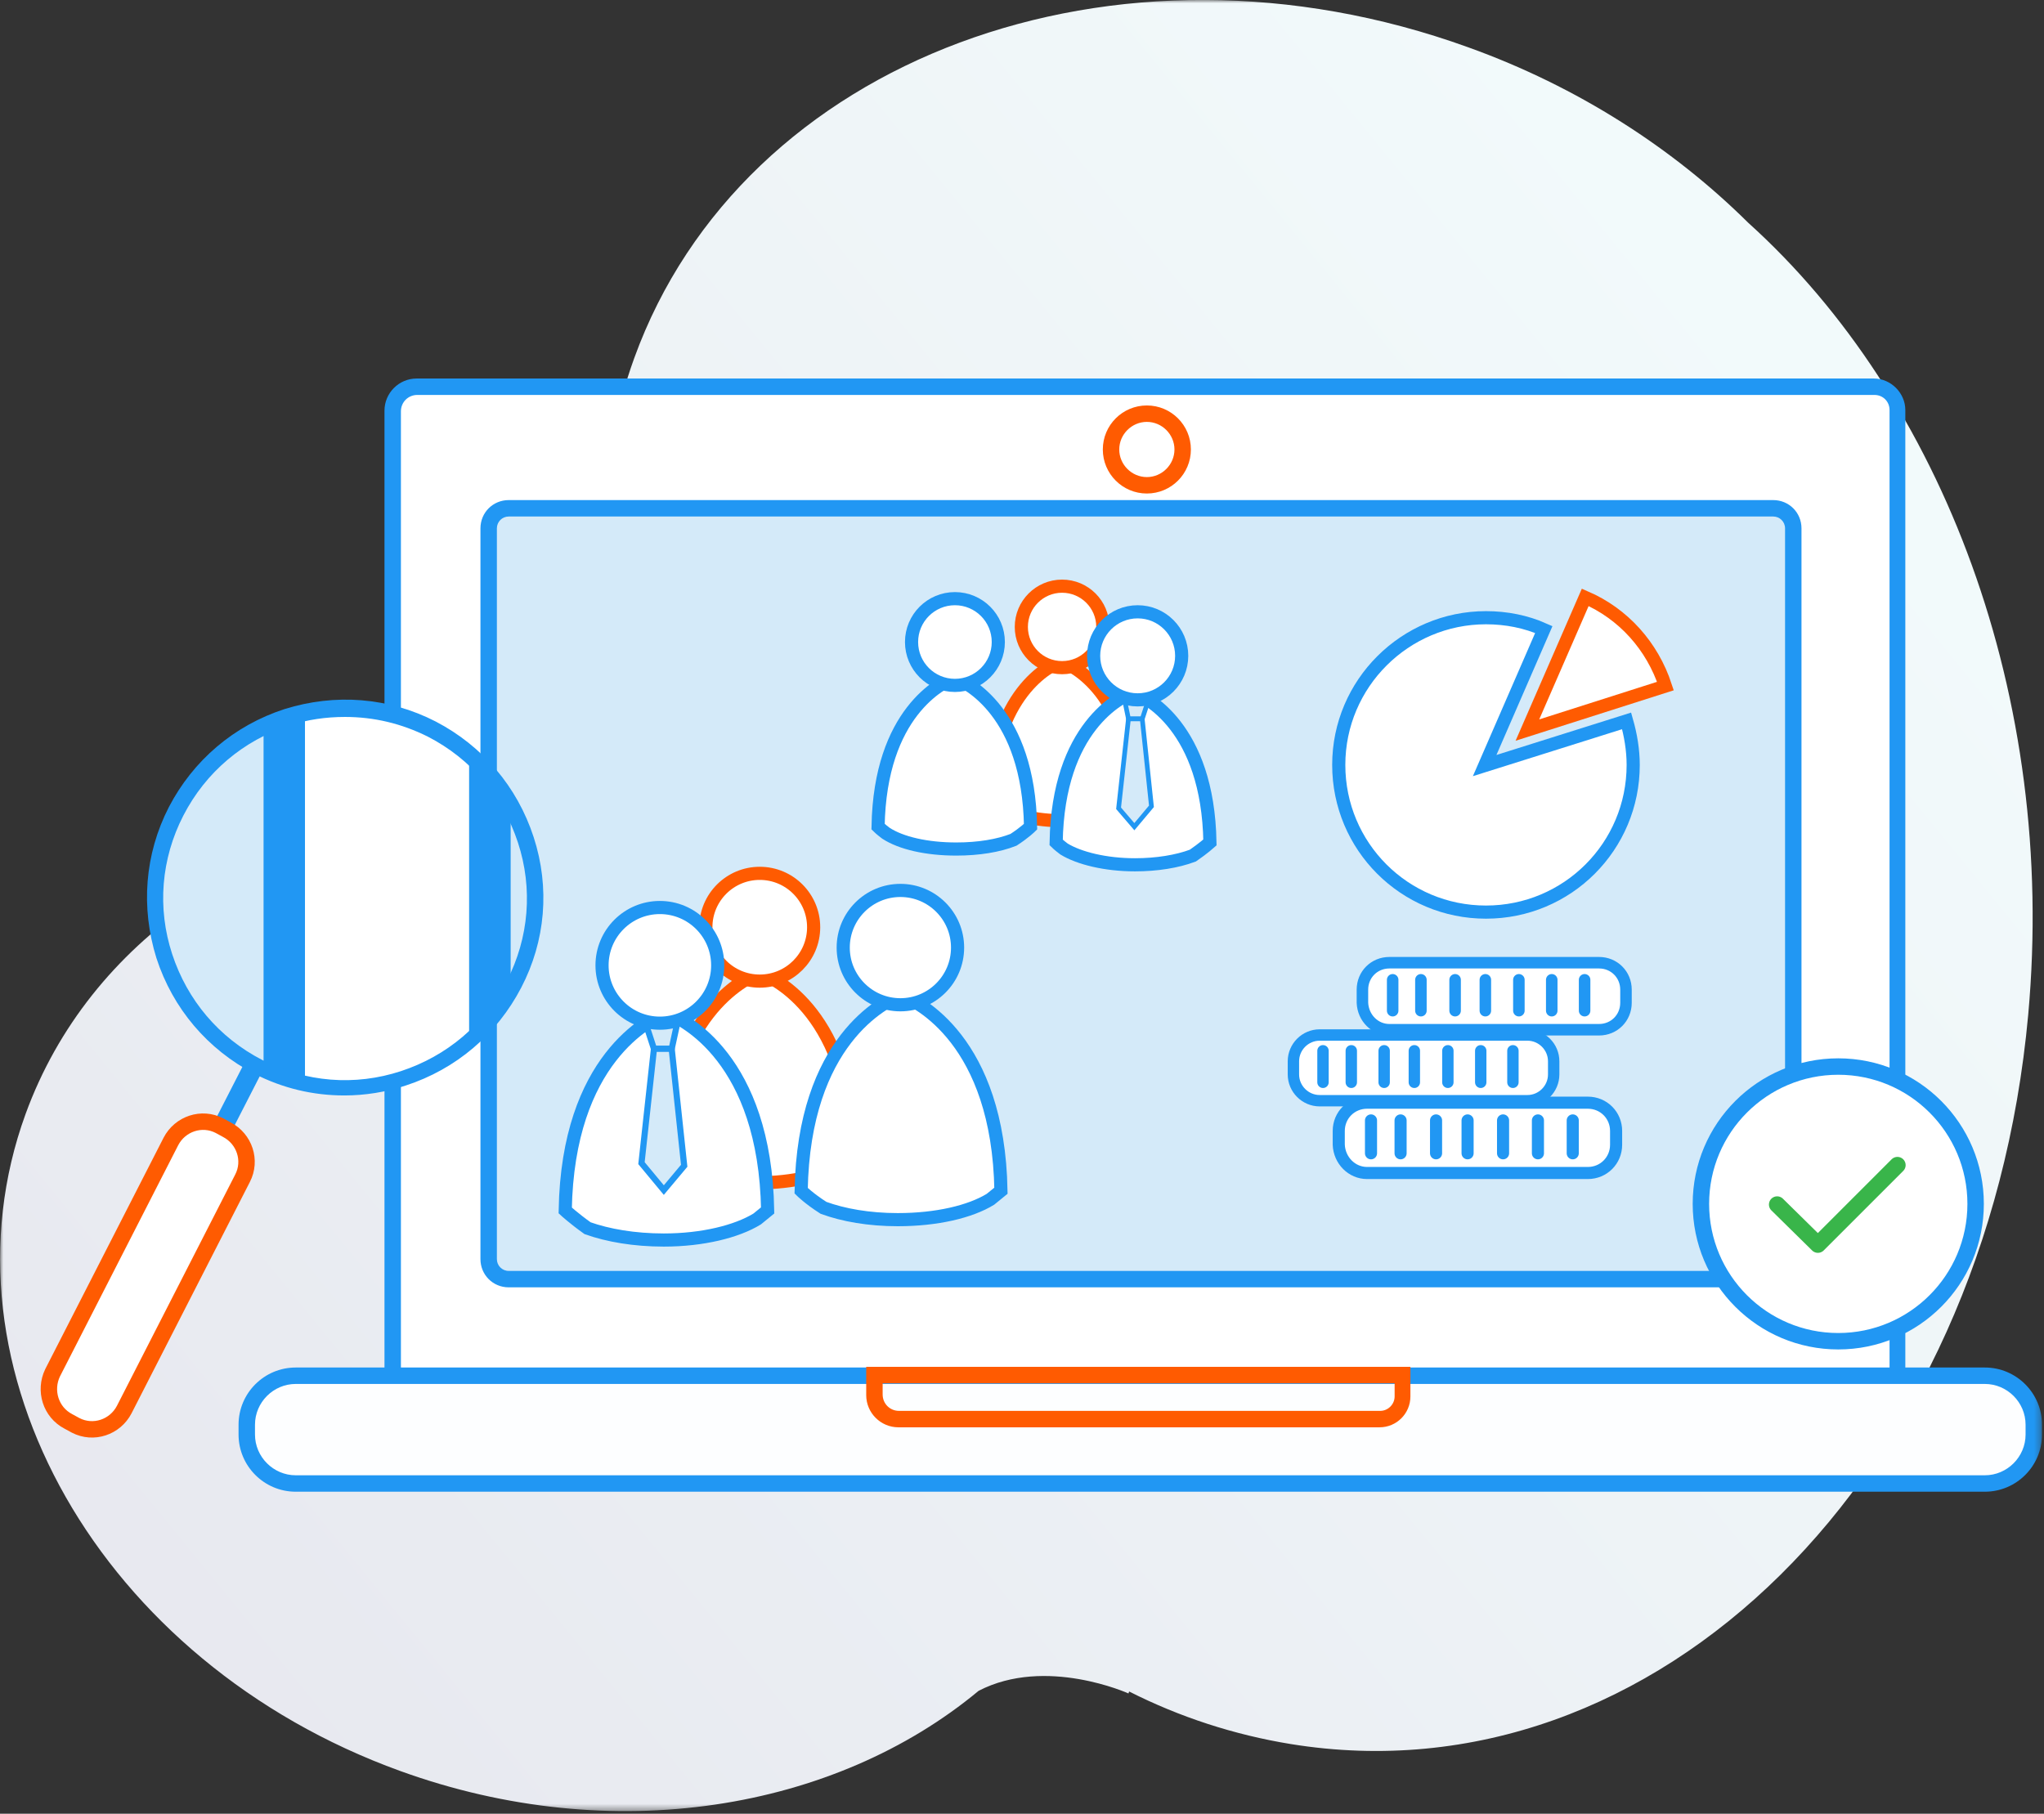 <svg xmlns="http://www.w3.org/2000/svg" width="311" height="276" viewBox="0 0 311 276" fill="none"><rect x="0" y="0" width="311" height="276" fill="#333333" stroke="none"/><mask id="mask0_162_6325" style="mask-type:luminance" maskUnits="userSpaceOnUse" x="0" y="0" width="311" height="276"><path d="M310.7 0H0V275.6H310.7V0Z" fill="white"></path></mask><g mask="url(#mask0_162_6325)"><path d="M148.899 257.3C159.099 252 171.699 257.7 171.699 257.7L171.799 257.4C179.499 261.3 187.799 264 196.399 265.4C251.899 274.4 302.199 224.7 308.599 154.4C312.999 106 295.499 60.5 265.999 33.9C254.599 22.6 240.099 13.2 223.399 7.2C169.799 -12.2 112.999 8.9 96.499 54.5C90.899 70 90.599 86.3 94.899 101.8C95.399 106.9 95.299 114.6 90.799 117C90.799 117 88.299 120.2 69.299 123.4L69.399 123.5C39.399 126 13.599 142.9 3.899 169.5C-10.201 208.2 15.299 253 60.899 269.5C93.199 281.2 126.999 275.5 148.899 257.3Z" fill="url(#paint0_linear_162_6325)"></path><path d="M58.797 210H287.797V62.9C287.797 60.9 286.197 59.3 284.197 59.3H62.497C60.497 59.3 58.797 61 58.797 63V210Z" fill="white"></path><path d="M290 210.8H58.5V62.5C58.5 59.8 60.7 57.6 63.4 57.6H285.1C287.7 57.6 289.9 59.8 289.9 62.4V210.8H290ZM61 208.3H287.5V62.4C287.5 61.1 286.5 60.1 285.2 60.1H63.5C62.1 60.1 61 61.2 61 62.6V208.3Z" fill="#2197F3"></path><path d="M45 225.8H302C306.1 225.8 309.5 222.5 309.5 218.3V216.8C309.5 212.7 306.2 209.3 302 209.3H45C40.9 209.3 37.5 212.6 37.5 216.8V218.3C37.6 222.5 40.9 225.8 45 225.8Z" fill="#FDFEFF"></path><path d="M301.997 227H44.997C40.197 227 36.297 223.1 36.297 218.3V216.8C36.297 212 40.197 208.1 44.997 208.1H301.997C306.797 208.1 310.697 212 310.697 216.8V218.3C310.697 223.1 306.797 227 301.997 227ZM44.997 210.6C41.597 210.6 38.797 213.4 38.797 216.8V218.3C38.797 221.7 41.597 224.5 44.997 224.5H301.997C305.397 224.5 308.197 221.7 308.197 218.3V216.8C308.197 213.4 305.397 210.6 301.997 210.6H44.997Z" fill="#2197F3"></path><path d="M209.897 217.2H136.697C133.997 217.2 131.797 215 131.797 212.3V208H214.597V212.5C214.597 215.1 212.497 217.2 209.897 217.2ZM134.297 210.4V212.2C134.297 213.6 135.397 214.7 136.797 214.7H209.997C211.197 214.7 212.197 213.7 212.197 212.5V210.5H134.297V210.4Z" fill="#FF5B01"></path><path d="M77.398 194.7H269.798C271.498 194.7 272.798 193.3 272.798 191.7V80.4C272.798 78.7 271.398 77.4 269.798 77.4H77.398C75.698 77.4 74.398 78.8 74.398 80.4V191.6C74.398 193.3 75.698 194.7 77.398 194.7Z" fill="#D4EAF9"></path><path d="M269.801 195.9H77.402C75.002 195.9 73.102 194 73.102 191.6V80.4C73.102 78 75.002 76.1 77.402 76.1H269.801C272.201 76.1 274.101 78 274.101 80.4V191.6C274.101 194 272.201 195.9 269.801 195.9ZM77.402 78.6C76.402 78.6 75.602 79.4 75.602 80.4V191.6C75.602 192.6 76.402 193.4 77.402 193.4H269.801C270.801 193.4 271.601 192.6 271.601 191.6V80.4C271.601 79.4 270.801 78.6 269.801 78.6H77.402Z" fill="#2197F3"></path><path d="M174.5 73.9C177.538 73.9 180 71.438 180 68.4C180 65.363 177.538 62.9 174.5 62.9C171.462 62.9 169 65.363 169 68.4C169 71.438 171.462 73.9 174.5 73.9Z" fill="white"></path><path d="M174.497 75.1C170.797 75.1 167.797 72.1 167.797 68.4C167.797 64.7 170.797 61.7 174.497 61.7C178.197 61.7 181.197 64.7 181.197 68.4C181.197 72.1 178.197 75.1 174.497 75.1ZM174.497 64.2C172.197 64.2 170.297 66.1 170.297 68.4C170.297 70.7 172.197 72.6 174.497 72.6C176.797 72.6 178.697 70.7 178.697 68.4C178.697 66.1 176.797 64.2 174.497 64.2Z" fill="#FF5B01"></path><path d="M207.995 178.5H241.595C243.995 178.5 245.895 176.6 245.895 174.2V172.1C245.895 169.7 243.995 167.8 241.595 167.8H207.995C205.595 167.8 203.695 169.7 203.695 172.1V174.2C203.795 176.6 205.695 178.5 207.995 178.5Z" fill="white" stroke="#2197F3" stroke-width="1.841" stroke-miterlimit="10"></path><path d="M239.297 170.5V175.5" stroke="#2197F3" stroke-width="1.841" stroke-miterlimit="10" stroke-linecap="round"></path><path d="M234 170.5V175.5" stroke="#2197F3" stroke-width="1.841" stroke-miterlimit="10" stroke-linecap="round"></path><path d="M228.695 170.5V175.5" stroke="#2197F3" stroke-width="1.841" stroke-miterlimit="10" stroke-linecap="round"></path><path d="M223.297 170.5V175.5" stroke="#2197F3" stroke-width="1.841" stroke-miterlimit="10" stroke-linecap="round"></path><path d="M218.5 170.5V175.5" stroke="#2197F3" stroke-width="1.841" stroke-miterlimit="10" stroke-linecap="round"></path><path d="M213.102 170.5V175.5" stroke="#2197F3" stroke-width="1.841" stroke-miterlimit="10" stroke-linecap="round"></path><path d="M208.602 170.5V175.5" stroke="#2197F3" stroke-width="1.841" stroke-miterlimit="10" stroke-linecap="round"></path><path d="M211.397 156.7H243.297C245.597 156.7 247.397 154.9 247.397 152.6V150.6C247.397 148.3 245.597 146.5 243.297 146.5H211.397C209.097 146.5 207.297 148.3 207.297 150.6V152.6C207.397 154.9 209.197 156.7 211.397 156.7Z" fill="white" stroke="#2197F3" stroke-width="1.752" stroke-miterlimit="10"></path><path d="M241.102 149.1V153.8" stroke="#2197F3" stroke-width="1.752" stroke-miterlimit="10" stroke-linecap="round"></path><path d="M236.102 149.1V153.8" stroke="#2197F3" stroke-width="1.752" stroke-miterlimit="10" stroke-linecap="round"></path><path d="M231.102 149.1V153.8" stroke="#2197F3" stroke-width="1.752" stroke-miterlimit="10" stroke-linecap="round"></path><path d="M226 149.1V153.8" stroke="#2197F3" stroke-width="1.752" stroke-miterlimit="10" stroke-linecap="round"></path><path d="M221.398 149.1V153.8" stroke="#2197F3" stroke-width="1.752" stroke-miterlimit="10" stroke-linecap="round"></path><path d="M216.195 149.1V153.8" stroke="#2197F3" stroke-width="1.752" stroke-miterlimit="10" stroke-linecap="round"></path><path d="M211.898 149.1V153.8" stroke="#2197F3" stroke-width="1.752" stroke-miterlimit="10" stroke-linecap="round"></path><path d="M200.797 167.5H232.397C234.597 167.5 236.397 165.7 236.397 163.5V161.5C236.397 159.3 234.597 157.5 232.397 157.5H200.797C198.597 157.5 196.797 159.3 196.797 161.5V163.5C196.797 165.7 198.597 167.5 200.797 167.5Z" fill="white" stroke="#2197F3" stroke-width="1.732" stroke-miterlimit="10"></path><path d="M230.195 159.9V164.7" stroke="#2197F3" stroke-width="1.732" stroke-miterlimit="10" stroke-linecap="round"></path><path d="M225.297 159.9V164.7" stroke="#2197F3" stroke-width="1.732" stroke-miterlimit="10" stroke-linecap="round"></path><path d="M220.297 159.9V164.7" stroke="#2197F3" stroke-width="1.732" stroke-miterlimit="10" stroke-linecap="round"></path><path d="M215.195 159.9V164.7" stroke="#2197F3" stroke-width="1.732" stroke-miterlimit="10" stroke-linecap="round"></path><path d="M210.602 159.9V164.7" stroke="#2197F3" stroke-width="1.732" stroke-miterlimit="10" stroke-linecap="round"></path><path d="M205.602 159.9V164.7" stroke="#2197F3" stroke-width="1.732" stroke-miterlimit="10" stroke-linecap="round"></path><path d="M201.297 159.9V164.7" stroke="#2197F3" stroke-width="1.732" stroke-miterlimit="10" stroke-linecap="round"></path><path d="M37.646 160.856L26.93 181.771L29.6 183.139L40.316 162.224L37.646 160.856Z" fill="#2197F3"></path><path d="M52.595 165.6C68.556 165.6 81.495 152.661 81.495 136.7C81.495 120.739 68.556 107.8 52.595 107.8C36.634 107.8 23.695 120.739 23.695 136.7C23.695 152.661 36.634 165.6 52.595 165.6Z" fill="#D4EAF9"></path><path d="M10.403 216.3L11.503 216.9C14.203 218.3 17.503 217.2 18.903 214.5L36.903 179.3C38.303 176.6 37.203 173.3 34.503 171.9L33.403 171.3C30.703 169.9 27.403 171 26.003 173.7L8.003 208.9C6.703 211.6 7.703 214.9 10.403 216.3Z" fill="white" stroke="#FF5B01" stroke-width="2.5" stroke-miterlimit="10"></path><path d="M61.997 164.2C65.397 163.1 68.497 161.4 71.297 159.2V114.1C69.797 112.9 68.097 111.8 66.297 110.9C62.197 108.8 57.697 107.7 53.097 107.7C50.597 107.7 48.197 108 45.797 108.7V164.7C51.097 166.1 56.697 166 61.997 164.2Z" fill="white"></path><path d="M46.402 108.3C45.502 108.5 44.502 108.7 43.602 109C42.402 109.4 41.202 109.9 40.102 110.4V162.7C42.102 163.7 44.202 164.4 46.402 164.8V108.3Z" fill="#2197F3"></path><path d="M77.698 151.1V122.3C76.098 119.2 73.998 116.5 71.398 114.2V159.3C73.898 157 75.998 154.2 77.698 151.1Z" fill="#2197F3"></path><path d="M81.201 127.4C78.701 119.7 73.401 113.5 66.301 109.8C59.101 106.1 51.001 105.5 43.301 107.9C35.601 110.4 29.401 115.7 25.701 122.8C22.001 130 21.401 138.1 23.801 145.8C26.301 153.5 31.601 159.7 38.701 163.4C43.001 165.6 47.601 166.7 52.401 166.7C55.501 166.7 58.701 166.2 61.701 165.2C69.401 162.7 75.601 157.4 79.301 150.3C83.001 143.2 83.701 135.1 81.201 127.4ZM77.101 149.3C73.701 155.9 68.001 160.7 61.001 163C54.001 165.3 46.501 164.7 39.901 161.3C33.301 157.9 28.501 152.2 26.201 145.2C23.901 138.2 24.501 130.7 27.901 124.1C31.301 117.5 37.001 112.7 44.001 110.4C46.801 109.5 49.601 109.1 52.501 109.1C56.901 109.1 61.101 110.1 65.101 112.1C71.701 115.5 76.501 121.2 78.801 128.2C81.101 135.2 80.501 142.7 77.101 149.3Z" fill="#2197F3"></path><path d="M232.398 111.1L253.398 104.4C251.398 98.3 246.998 93.4 241.198 90.9L232.398 111.1Z" fill="white" stroke="#FF5B01" stroke-width="2" stroke-miterlimit="10"></path><path d="M225.895 116.5L234.895 95.8C232.195 94.6 229.195 94 226.095 94C213.795 94 203.695 104 203.695 116.4C203.695 128.8 213.695 138.8 226.095 138.8C238.495 138.8 248.495 128.8 248.495 116.4C248.495 114.1 248.095 111.8 247.495 109.7L225.895 116.5Z" fill="white" stroke="#2197F3" stroke-width="2" stroke-miterlimit="10"></path><path d="M279.697 204.1C291.24 204.1 300.597 194.743 300.597 183.2C300.597 171.657 291.24 162.3 279.697 162.3C268.154 162.3 258.797 171.657 258.797 183.2C258.797 194.743 268.154 204.1 279.697 204.1Z" fill="white" stroke="#2197F3" stroke-width="2.5" stroke-miterlimit="10"></path><path d="M270.398 183.3L276.598 189.4L288.698 177.3" stroke="#39B54A" stroke-width="2.5" stroke-miterlimit="10" stroke-linecap="round" stroke-linejoin="round"></path><path d="M115.197 180C120.697 180 125.497 178.8 128.397 177.1C129.397 176.4 129.897 175.9 129.897 175.9C129.497 154.4 117.997 148.9 115.597 148C113.297 148.9 101.697 154.5 101.297 175.9C101.297 175.9 102.497 177 104.497 178.4C107.397 179.3 111.097 180 115.197 180Z" fill="white" stroke="#FF5B01" stroke-width="2" stroke-miterlimit="10"></path><path d="M115.598 149.3C120.127 149.3 123.798 145.629 123.798 141.1C123.798 136.571 120.127 132.9 115.598 132.9C111.069 132.9 107.398 136.571 107.398 141.1C107.398 145.629 111.069 149.3 115.598 149.3Z" fill="white" stroke="#FF5B01" stroke-width="2" stroke-miterlimit="10"></path><path d="M136.598 185.6C142.498 185.6 147.598 184.4 150.698 182.5C151.698 181.7 152.298 181.2 152.298 181.2C151.898 158.3 139.598 152.4 137.098 151.4C134.598 152.4 122.298 158.3 121.898 181.2C121.898 181.2 123.098 182.4 125.298 183.8C128.298 184.9 132.198 185.6 136.598 185.6Z" fill="white" stroke="#2197F3" stroke-width="2" stroke-miterlimit="10"></path><path d="M136.997 152.9C141.802 152.9 145.697 149.005 145.697 144.2C145.697 139.395 141.802 135.5 136.997 135.5C132.192 135.5 128.297 139.395 128.297 144.2C128.297 149.005 132.192 152.9 136.997 152.9Z" fill="white" stroke="#2197F3" stroke-width="2" stroke-miterlimit="10"></path><path d="M101 188.7C106.9 188.7 112.1 187.4 115.2 185.5C116.2 184.7 116.8 184.2 116.8 184.2C116.4 161.1 104 155.1 101.4 154.1C98.9 155.1 86.4 161.1 86 184.2C86 184.2 87.3 185.4 89.4 186.9C92.5 188 96.5 188.7 101 188.7Z" fill="white" stroke="#2197F3" stroke-width="2" stroke-miterlimit="10"></path><path d="M98 155H103.2L102.2 159.6H99.5L98 155Z" fill="#D4EAF9" stroke="#2197F3" stroke-width="0.937" stroke-miterlimit="10"></path><path d="M102.201 159.6L104.101 177.4L101.001 181.1L97.602 177L99.502 159.6H102.201Z" fill="#D4EAF9" stroke="#2197F3" stroke-width="0.937" stroke-miterlimit="10"></path><path d="M100.401 155.7C105.261 155.7 109.201 151.76 109.201 146.9C109.201 142.04 105.261 138.1 100.401 138.1C95.541 138.1 91.602 142.04 91.602 146.9C91.602 151.76 95.541 155.7 100.401 155.7Z" fill="white" stroke="#2197F3" stroke-width="2" stroke-miterlimit="10"></path><path d="M161.795 124.9C157.595 124.9 153.895 124 151.795 122.7C151.095 122.1 150.695 121.8 150.695 121.8C150.995 105.5 159.795 101.2 161.495 100.6C163.295 101.3 172.095 105.5 172.295 121.8C172.295 121.8 171.395 122.7 169.895 123.7C167.795 124.4 164.895 124.9 161.795 124.9Z" fill="white" stroke="#FF5B01" stroke-width="2" stroke-miterlimit="10"></path><path d="M161.598 101.6C165.022 101.6 167.798 98.824 167.798 95.4C167.798 91.976 165.022 89.2 161.598 89.2C158.174 89.2 155.398 91.976 155.398 95.4C155.398 98.824 158.174 101.6 161.598 101.6Z" fill="white" stroke="#FF5B01" stroke-width="2" stroke-miterlimit="10"></path><path d="M145.502 129.2C141.002 129.2 137.102 128.3 134.802 126.8C134.002 126.2 133.602 125.8 133.602 125.8C133.902 108.4 143.302 103.9 145.202 103.1C147.102 103.8 156.502 108.4 156.802 125.8C156.802 125.8 155.902 126.7 154.202 127.8C151.902 128.7 148.902 129.2 145.502 129.2Z" fill="white" stroke="#2197F3" stroke-width="2" stroke-miterlimit="10"></path><path d="M145.295 104.3C148.94 104.3 151.895 101.345 151.895 97.7C151.895 94.055 148.94 91.1 145.295 91.1C141.65 91.1 138.695 94.055 138.695 97.7C138.695 101.345 141.65 104.3 145.295 104.3Z" fill="white" stroke="#2197F3" stroke-width="2" stroke-miterlimit="10"></path><path d="M172.695 131.6C168.195 131.6 164.195 130.6 161.895 129.2C161.095 128.6 160.695 128.2 160.695 128.2C160.995 110.6 170.495 106.1 172.395 105.3C174.295 106 183.795 110.6 184.095 128.2C184.095 128.2 183.095 129.1 181.495 130.2C179.095 131.1 175.995 131.6 172.695 131.6Z" fill="white" stroke="#2197F3" stroke-width="2" stroke-miterlimit="10"></path><path d="M174.9 106H171L171.7 109.4H173.8L174.9 106Z" fill="#D4EAF9" stroke="#2197F3" stroke-width="0.713" stroke-miterlimit="10"></path><path d="M171.695 109.4L170.195 123L172.595 125.8L175.195 122.7L173.795 109.4H171.695Z" fill="#D4EAF9" stroke="#2197F3" stroke-width="0.713" stroke-miterlimit="10"></path><path d="M173.098 106.5C176.798 106.5 179.798 103.5 179.798 99.8C179.798 96.1 176.798 93.1 173.098 93.1C169.398 93.1 166.398 96.1 166.398 99.8C166.398 103.5 169.398 106.5 173.098 106.5Z" fill="white" stroke="#2197F3" stroke-width="2" stroke-miterlimit="10"></path></g><defs><linearGradient id="paint0_linear_162_6325" x1="1.614" y1="245.961" x2="258.817" y2="36.076" gradientUnits="userSpaceOnUse"><stop stop-color="#E7E8EF"></stop><stop offset="0.995" stop-color="#F2FAFB"></stop></linearGradient></defs></svg>